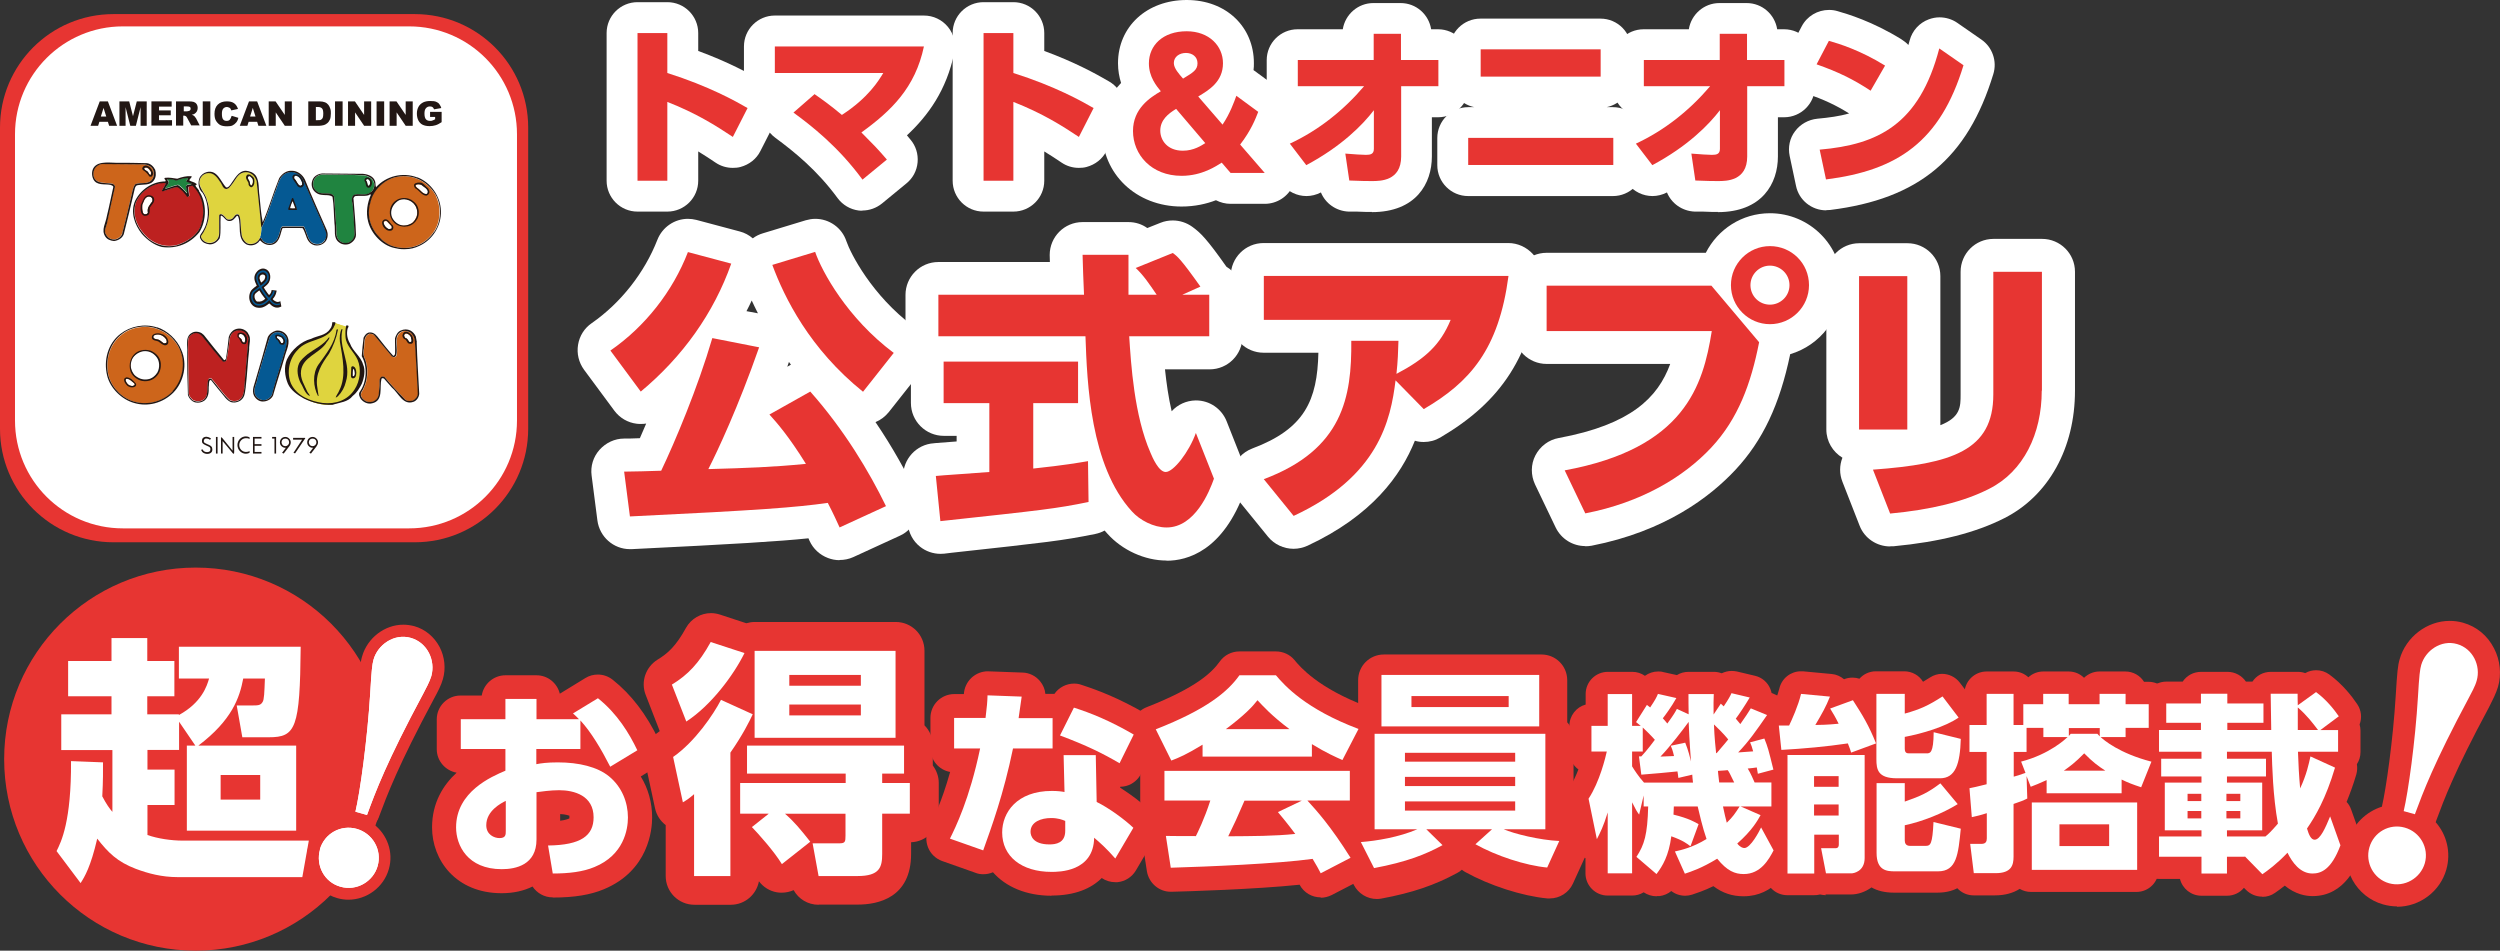 <?xml version="1.0" encoding="UTF-8"?><svg id="_レイヤー_2" xmlns="http://www.w3.org/2000/svg" viewBox="0 0 138.35 52.61"><rect x="0" y="0" width="138.35" height="52.61" fill="#333333" stroke="none"/><defs><style>.cls-1,.cls-2{fill:#fff;}.cls-3,.cls-4{fill:#e73532;}.cls-2,.cls-4{fill-rule:evenodd;}.cls-5{fill:#221714;}.cls-6{fill:#211613;}.cls-7{fill:#cd651b;}.cls-8{fill:#bd2120;}.cls-9{fill:#dfd43e;}.cls-10{fill:#055993;}.cls-11{fill:#208440;}</style></defs><g id="_レイヤー_2-2"><g><circle class="cls-3" cx="10.83" cy="42.01" r="10.6"/><path class="cls-1" d="m5.7,42.19c0,.46.01.96-.04,1.88.23.44.4.67.56.86v-3.42h-2.83v-1.98h2.78v-1h-2.4v-1.95h2.4v-1.27h1.98v1.27h1.5v1.95h-1.5v1h1.75v.04c1.26-.69,1.55-1.6,1.67-2.02h-1.67v-1.76h6.74c-.04,4.52-.27,5.01-1.76,5.01h-1.47l-.31-1.76h.83c.34,0,.49,0,.6-.19.09-.13.1-.52.13-1.3h-1.2c-.2,1.06-.62,2.3-2.48,3.71h5.41v4.71h-6.05v-4.71h.47l-.9-1.32v1.56h-1.75v1.09h1.5v1.96h-1.5v1.66c.57.2,1.32.31,1.95.31h6.98l-.36,2.02h-6.9c-.87,0-1.63-.2-2.32-.46-1.02-.39-1.52-.89-2.13-1.67-.36,1.56-.7,2.12-.92,2.46l-1.33-1.77c.26-.52.82-1.65.8-4.98l1.79.07Zm6.51.7v1.36h2.19v-1.36h-2.19Z"/><path class="cls-3" d="m19.29,49.79c-.21,0-.43-.03-.63-.09-1.23-.35-1.94-1.64-1.59-2.88.26-.92,1.06-1.58,1.99-1.67-.05-.12-.06-.25-.03-.39.23-1.01.64-3.82.8-6.47.08-1.27.11-1.64.21-1.97.29-1.01,1.24-1.75,2.28-1.75.2,0,.4.03.6.08.61.17,1.11.59,1.41,1.16.28.54.35,1.19.18,1.77-.09.33-.28.69-.42.95l-.07.13c-2,3.73-2.59,5.32-3.07,6.6-.05.14-.15.26-.27.35.74.56,1.11,1.54.84,2.48-.28,1-1.21,1.7-2.25,1.7Z"/><path class="cls-1" d="m17.7,47.01c.25-.88,1.16-1.39,2.04-1.14.88.25,1.41,1.16,1.16,2.05-.24.86-1.16,1.41-2.06,1.15-.9-.25-1.38-1.19-1.13-2.06Zm1.97-2.09c.26-1.1.66-3.99.82-6.58.07-1.25.11-1.57.18-1.83.23-.83,1.14-1.47,2.06-1.21s1.38,1.25,1.14,2.11c-.09.31-.31.71-.44.96-2.05,3.82-2.65,5.45-3.12,6.73l-.64-.18Z"/><path class="cls-3" d="m30.58,49.66c-.46,0-.87-.24-1.11-.6-.48.24-1.06.37-1.71.37-2.53,0-3.85-1.83-3.85-3.64,0-1.37.62-2.35,1.36-3.03-.62-.11-1.1-.65-1.1-1.3v-1.65c0-.73.59-1.32,1.32-1.32h1.17c.1-.63.65-1.12,1.31-1.12h1.72c.63,0,1.15.44,1.29,1.02.02-.01,1.42-.87,1.42-.87.21-.13.45-.19.69-.19.29,0,.58.1.82.29,1.02.81,1.86,1.9,2.55,3.34.29.61.08,1.35-.5,1.7l-.5.31c.41.66.63,1.45.63,2.27,0,.67-.19,2.94-2.67,3.97-.74.31-1.64.46-2.82.46Zm.42-4.24c.3-.04.45-.1.51-.13,0-.01,0-.03,0-.06,0-.06,0-.09,0-.09-.02,0-.2-.08-.51-.09v.37Z"/><path class="cls-3" d="m45.3,50.07c-.59,0-1.11-.32-1.38-.81-.2.09-.43.14-.65.14-.09,0-.19,0-.28-.02-.4-.07-.75-.29-.99-.61-.14.74-.78,1.3-1.56,1.3h-2.01c-.88,0-1.59-.71-1.59-1.59v-2.82c-.3-.23-.51-.55-.59-.93l-.54-2.51c-.14-.63.12-1.27.64-1.64.05-.04.11-.08.16-.12l-.78-2.01c-.28-.72,0-1.53.65-1.94.58-.35,1.03-.76,1.58-1.76.29-.52.83-.82,1.39-.82.16,0,.33.03.49.08l1.46.48c.15-.04.3-.07.46-.07h7.81c.88,0,1.59.71,1.59,1.59v4.13c.29.29.46.68.46,1.12v1.1c.2.27.33.6.33.96v1.7c0,.86-.68,1.56-1.53,1.59v.64c0,2.45-1.85,2.81-2.95,2.81h-2.16Z"/><path class="cls-3" d="m58.19,49.57c-1.39,0-2.53-.49-3.24-1.3-.16.07-.34.11-.53.11-.15,0-.3-.02-.44-.08l-1.84-.65c-.36-.13-.64-.4-.78-.75s-.13-.75.04-1.08c.22-.43.71-1.42,1.18-3.1-.62-.11-1.09-.65-1.09-1.3v-1.69c0-.73.59-1.32,1.32-1.32h.53c.02-.34.17-.66.42-.9.25-.23.57-.36.9-.36.02,0,1.93.07,1.93.07.37.01.72.18.96.47.17.2.28.45.3.71h.4s.07,0,.1,0c.25-.36.66-.57,1.09-.57.14,0,.28.02.41.07.92.3,2.06.73,3.56,1.6.6.35.83,1.1.52,1.73l-.78,1.58c-.16.33-.46.58-.81.68-.11.03-.23.05-.35.05v.05c.63.4,1.25.88,1.64,1.25.45.42.54,1.1.23,1.63l-1,1.7c-.22.37-.6.61-1.02.65-.04,0-.08,0-.12,0-.27,0-.53-.08-.75-.23-.58.58-1.48.97-2.78.97Z"/><path class="cls-3" d="m73.09,49.66c-.48,0-.93-.25-1.17-.7-2.49.26-6.28.37-7.09.39-.01,0-.03,0-.04,0-.65,0-1.21-.48-1.32-1.13l-.27-1.76c-.07-.42.07-.85.37-1.14-.29-.24-.47-.61-.47-1.01v-1.64c0-.25.07-.48.18-.67l-.52-1.04c-.17-.33-.19-.72-.05-1.07.13-.35.41-.63.76-.76,2.75-1.08,3.6-1.92,4.03-2.52.25-.35.65-.56,1.09-.56h2.02c.39,0,.77.17,1.02.47.32.39,1.31,1.56,4.02,2.58.36.13.64.41.77.77s.11.75-.06,1.09l-.53,1.03c.12.2.19.44.19.69v1.64c0,.6-.4,1.11-.95,1.28.24.35.5.74.78,1.19.2.32.25.7.16,1.06-.1.36-.34.66-.67.83l-1.64.85c-.2.1-.41.15-.61.15Z"/><path class="cls-3" d="m76.19,49.75c-.53,0-1.02-.3-1.27-.78l-.73-1.44c-.21-.42-.2-.92.03-1.33.14-.24.34-.44.58-.56v-4.73c0-.36.14-.7.36-.95v-2.32c0-.78.63-1.42,1.42-1.42h8.73c.78,0,1.42.63,1.42,1.42v2.33c.22.25.35.58.35.94v4.66c.23.12.43.3.56.52.25.4.28.9.08,1.33l-.67,1.47c-.23.51-.74.83-1.29.83-.04,0-.09,0-.13,0-1.39-.13-3.21-.72-4.54-1.46-.07-.04-.13-.08-.19-.13-.08.07-.16.13-.26.18-1.23.67-2.48,1.1-4.21,1.42-.09.02-.18.02-.26.02Z"/><path class="cls-3" d="m91.67,49.6c-.25,0-.5-.08-.71-.22-.19.12-.41.18-.64.18h-1.35c-.68,0-1.23-.55-1.23-1.23v-.84c-.29-.17-.5-.46-.57-.81l-.46-2.24c-.07-.32,0-.65.18-.92.18-.27.33-.61.46-.94-.31-.22-.5-.58-.5-.99v-1.42c0-.56.38-1.04.9-1.18v-.58c0-.68.55-1.23,1.23-1.23h1.35c.26,0,.5.08.7.22.21-.15.46-.24.73-.24.09,0,.18,0,.27.03l.77.17c.19-.12.41-.18.65-.18h1.4c.15,0,.29.03.43.08.17-.08.35-.13.55-.13.09,0,.19.01.29.03l1.01.24c.38.09.69.36.84.72.03.07.05.15.07.23l.21.09c.34.14.61.43.71.78.11.36.05.74-.16,1.05-.02.03-.04.06-.06.08.01.02.02.05.03.07.23.58.27.73.55,1.87.07.29.03.59-.09.84,0,.06.01.12.01.18v1.33c0,.4-.19.76-.49.98l.47.86c.2.36.2.79.01,1.15-.25.49-1.02,1.97-2.74,1.97-.63,0-1.17-.18-1.67-.56-.53.26-.92.38-1.18.47-.13.04-.26.06-.38.06-.28,0-.55-.09-.77-.26-.18.15-.41.25-.65.28-.05,0-.09,0-.14,0Z"/><path class="cls-3" d="m101.05,49.54c-.11,0-.22-.02-.33-.04-.11.03-.22.04-.33.04h-1.48c-.68,0-1.23-.55-1.23-1.23v-6c-.17-.19-.29-.43-.32-.71l-.14-1.35c-.03-.34.08-.69.31-.95.18-.2.41-.33.66-.38.16-.4.24-.66.28-.82.13-.56.63-.95,1.19-.95.04,0,.07,0,.11,0l1.6.15c.25.02.49.13.68.29l.05-.02c.14-.05.28-.07.42-.07.13,0,.26.02.38.06.22-.25.55-.41.91-.41h1.57c.44,0,.83.23,1.04.58.12-.07.25-.15.39-.24.2-.13.43-.2.66-.2.37,0,.74.17.98.48l.89,1.17c.2.27.29.6.23.93-.02.1-.04.2-.08.29.14.21.22.46.21.73-.03,1.13-.26,1.98-.67,2.54l.21.25c.23.27.33.63.27.98-.02.13-.06.25-.12.36.21.25.33.58.3.92-.13,1.4-.33,3.46-2.48,3.46h-2.39c-.53,0-.94-.11-1.25-.29-.36.26-.77.39-1.13.39h-1.43Z"/><path class="cls-3" d="m109.22,49.55c-.62,0-1.14-.46-1.22-1.08l-.2-1.62c-.04-.35.06-.69.29-.95-.12-.17-.19-.37-.2-.59l-.13-1.6c-.04-.44.17-.86.52-1.1-.32-.22-.52-.59-.52-1.01v-1.49c0-.58.41-1.07.95-1.2v-.52c0-.68.55-1.23,1.23-1.23h1.49c.32,0,.6.12.82.32.22-.2.51-.32.82-.32h1.41c.33,0,.63.13.85.35.22-.21.52-.35.85-.35h1.44c.43,0,.82.23,1.03.57h.24c.68,0,1.23.55,1.23,1.23v1.31c0,.34-.14.65-.37.88.16.11.29.27.38.44.16.31.18.68.05,1.01l-.57,1.42c-.04.1-.09.19-.15.27,0,.04,0,.08,0,.11v3.73c0,.68-.55,1.23-1.23,1.23h-5.83c-.23,0-.44-.06-.63-.17-.36.23-.82.36-1.37.36h-1.21Z"/><path class="cls-3" d="m125.18,49.62c-.32,0-.64-.13-.88-.37l-.12-.12c-.22.27-.56.44-.94.44h-1.41c-.58,0-1.06-.4-1.19-.93h-1.15c-.68,0-1.23-.55-1.23-1.23v-1.12c0-.32.12-.6.31-.82v-1.82c-.13-.19-.2-.42-.2-.67v-.85c-.07-.16-.12-.33-.12-.52v-1.2c0-.36.16-.69.41-.91v-.55c0-.68.55-1.23,1.23-1.23h.9c.22-.33.59-.54,1.02-.54h1.46c.43,0,.8.22,1.02.54h.36c.22-.33.59-.54,1.02-.54h1.49c.14,0,.28.02.41.07.19-.11.4-.16.61-.16.26,0,.51.08.73.24.72.53,1.24,1.19,1.54,1.64.23.34.27.76.13,1.12.03.11.05.22.05.33v1.2c0,.25-.07.47-.2.67.03.18.02.38-.03.56-.17.58-.36,1.09-.54,1.53.11.11.19.25.25.41l.57,1.6c.1.27.09.57,0,.84-.22.58-.88,2.36-2.7,2.36-.38,0-.96-.1-1.54-.58-.2.16-.38.29-.54.4-.21.15-.45.22-.7.22Z"/><path class="cls-3" d="m132.65,50.16c-.26,0-.52-.04-.77-.11-1.49-.42-2.36-1.99-1.94-3.49.26-.93.99-1.64,1.88-1.92,0-.01,0-.02,0-.03.22-.93.61-3.64.76-6.12.08-1.29.11-1.65.22-2.02.35-1.22,1.51-2.11,2.76-2.11.25,0,.5.03.74.1.75.21,1.36.71,1.72,1.42.34.65.42,1.43.22,2.13-.11.37-.31.75-.45,1.03l-.06.12c-1.92,3.57-2.47,5.07-2.92,6.28,0,.02-.01.04-.02.06.61.69.86,1.67.59,2.62-.34,1.21-1.47,2.06-2.73,2.06Z"/><path class="cls-3" d="m131.12,46.9c.24-.85,1.11-1.34,1.96-1.1.85.24,1.35,1.12,1.11,1.97-.24.83-1.12,1.35-1.98,1.11-.86-.24-1.33-1.15-1.09-1.98Zm1.9-2.01c.25-1.06.64-3.84.79-6.33.07-1.2.11-1.51.18-1.76.23-.8,1.1-1.41,1.98-1.16s1.33,1.2,1.09,2.03c-.08.3-.3.69-.42.92-1.97,3.68-2.54,5.24-3,6.47l-.61-.17Z"/><path class="cls-4" d="m6.28.78h16.67c3.47,0,6.28,2.81,6.28,6.28v16.67c0,3.47-2.81,6.28-6.28,6.28H6.28c-3.47,0-6.28-2.81-6.28-6.28V7.06C0,3.59,2.81.78,6.28.78Z"/><path class="cls-2" d="m6.8,1.46h15.84c3.3,0,5.97,2.67,5.97,5.97v15.84c0,3.3-2.67,5.97-5.97,5.97H6.8c-3.3,0-5.97-2.67-5.97-5.97V7.43C.83,4.13,3.51,1.46,6.8,1.46Z"/><path class="cls-6" d="m15.52,16.66s-.11.09-.24.03c-.04-.02-.13-.05-.19-.14.2-.21.21-.43.22-.47l-.28-.03c-.01.07-.02.18-.14.28-.08-.09-.11-.15-.17-.23-.05-.07-.09-.13-.12-.19.12-.09.23-.19.28-.28.08-.15.1-.33.05-.48-.04-.13-.13-.23-.26-.27-.14-.05-.31,0-.43.13-.12.12-.18.28-.16.43.01.1.06.23.13.37-.1.07-.19.14-.26.21-.13.13-.19.37-.14.58.05.22.21.38.4.42.27.05.43-.04.57-.14.03-.02.09-.07.12-.09.09.09.19.17.27.2.21.09.38-.02.4-.03l-.06-.31Zm-1.1-1.42c.05-.05.12-.06.17-.04.04.01.07.04.08.07.02.05,0,.13-.03.19-.03.05-.1.12-.19.18-.05-.1-.08-.19-.09-.25,0-.04.02-.12.06-.16m-.16,1.47c-.1-.02-.15-.15-.17-.23,0-.03-.03-.14.04-.22.05-.05.13-.11.22-.18.04.07.09.14.14.22.03.04.1.14.19.25,0,0-.01,0-.02.01-.11.1-.24.17-.41.13"/><path class="cls-10" d="m15.48,16.79h-.02c-.1.03-.25.07-.44-.16-.02-.02-.04-.05-.06-.07.03-.04.05-.07.08-.11l.06-.08c.05-.07.09-.16.1-.26h-.09s-.02.13-.08.2l-.06.08s-.05.06-.08.09c-.06-.06-.12-.13-.18-.22-.09-.13-.18-.26-.24-.37.18-.13.34-.27.38-.42.04-.13.03-.25-.03-.35-.05-.08-.13-.14-.22-.15-.11-.02-.24.04-.33.14-.09.11-.12.26-.07.42.02.09.08.2.15.33-.04.03-.08.05-.11.08-.11.08-.2.14-.24.18-.12.14-.14.38-.04.56.08.17.23.25.41.23.24-.02.4-.15.53-.3.02.02.04.05.05.06.22.28.42.22.53.19h.02s-.02-.09-.02-.09Zm-1.2-1.28c-.05-.16,0-.27.05-.33.07-.08.17-.12.25-.11.06.01.12.05.16.11.05.07.05.17.02.27-.03.12-.18.25-.34.36-.07-.12-.11-.23-.14-.31m.07,1.32c-.19.02-.28-.11-.32-.18-.08-.15-.06-.35.03-.46.03-.04.12-.1.22-.17.03-.03.07-.05.11-.07.07.12.15.25.24.38.07.09.13.17.2.24-.12.14-.27.25-.48.27"/><path class="cls-6" d="m11.74,24.79c-.02-.11-.15-.16-.27-.21-.09-.04-.18-.08-.19-.13-.01-.06,0-.1.03-.14.03-.03.07-.05.12-.04.11,0,.19.07.19.07l.06-.07s-.11-.09-.25-.1c-.08,0-.15.02-.2.07-.05.05-.06.13-.05.22.02.1.14.15.25.2.1.04.2.08.21.15.01.07,0,.12-.02.15-.03.04-.09.06-.17.06-.2-.01-.23-.14-.23-.15l-.09.02s.04.21.32.23c.1,0,.19-.02.25-.09.04-.04.07-.12.04-.24"/><rect class="cls-6" x="11.95" y="24.18" width=".09" height=".92"/><path class="cls-6" d="m12.87,24.18v.76l-.56-.69s-.04-.05-.07-.05c-.02,0-.01.06-.01.08v.82h.09v-.69l.52.62s.05.08.09.08c.03,0,.03-.04.03-.11v-.82h-.09Z"/><polygon class="cls-6" points="14.47 24.27 14.47 24.18 14 24.18 14 25.1 14.47 25.1 14.47 25.01 14.09 25.01 14.09 24.67 14.47 24.67 14.47 24.58 14.09 24.58 14.09 24.27 14.47 24.27"/><path class="cls-6" d="m13.81,24.96c-.06.04-.13.05-.2.05-.1,0-.19-.04-.26-.11-.07-.07-.11-.17-.11-.27s.04-.2.11-.27c.07-.07.16-.11.26-.11.07,0,.14,0,.2.05v-.1c-.06-.03-.13-.05-.2-.05-.26,0-.47.21-.47.48,0,.13.05.25.14.34.09.09.2.14.33.14.07,0,.14-.02.2-.05v-.1Z"/><polygon class="cls-6" points="15.06 24.18 15.06 24.27 15.19 24.27 15.19 25.1 15.28 25.1 15.28 24.18 15.06 24.18"/><polygon class="cls-6" points="16.88 24.23 16.22 24.23 16.22 24.33 16.72 24.33 16.24 25.06 16.33 25.09 16.89 24.26 16.89 24.24 16.88 24.23"/><path class="cls-6" d="m16.09,24.48c0-.08-.03-.15-.09-.21-.06-.06-.13-.09-.21-.09-.17,0-.3.13-.3.3,0,.08.03.16.09.21.06.06.13.09.21.09,0,0,.02,0,.03,0l-.21.28.09.04s.3-.39.3-.39c.06-.07.09-.15.09-.23m-.45.15s-.06-.09-.06-.15.02-.11.06-.15c.04-.04.09-.06.15-.06s.11.02.15.06c.04.04.06.09.06.15,0,.11-.09.21-.21.21-.06,0-.11-.02-.15-.06"/><path class="cls-6" d="m17.6,24.48c0-.08-.03-.15-.09-.21-.06-.06-.13-.09-.21-.09-.17,0-.3.13-.3.3,0,.08.03.16.09.21.06.06.13.09.21.09,0,0,.02,0,.03,0l-.21.28.09.04s.3-.39.3-.39c.05-.07.09-.15.09-.23m-.45.15s-.06-.09-.06-.15.02-.11.06-.15c.04-.04.09-.06.15-.06s.11.02.15.06c.04.04.06.09.06.15,0,.11-.09.21-.21.21-.05,0-.11-.02-.15-.06"/><path class="cls-10" d="m18.01,12.76c-.1-.32-.25-.61-.39-.92-.26-.6-.52-1.19-.78-1.77-.05-.1-.06-.16-.11-.23-.14-.22-.45-.38-.75-.31-.56.14-.58.74-.78,1.16-.23.63-.42,1.27-.69,1.85-.04,0-.05.01-.05-.02,0,0,0-.01,0-.02.02.3-.02.5-.09.68,0-.01.02-.02.03-.03.07.01.08.1.12.14.1.13.25.18.4.19.18,0,.34-.11.43-.27,0,0,.06-.13.1-.25.04-.12.06-.22.08-.28,0-.04.04-.17.16-.16h1.11s.04.05.04.05c.18.33.18.93.72.93.18.01.34-.09.43-.24.1-.13.11-.36.02-.5m-2.03-1.19l.22-.53.21.54h-.42Z"/><path class="cls-7" d="m7.94,9.1c.21,0,.45.09.54.31.05.16.05.35-.04.49-.21.34-.63.17-.95.29-.16.21-.17.48-.24.73-.15.67-.32,1.35-.49,2.01-.07.16-.22.28-.38.31-.2.03-.41-.06-.51-.25-.14-.2,0-.43.04-.63.14-.67.29-1.34.44-2.01.02-.08-.05-.15-.11-.18-.38-.1-.94.06-1.07-.44-.03-.18.01-.36.13-.49.09-.09.2-.15.32-.17l2.31.02Z"/><path class="cls-1" d="m8.35,9.51c0,.06.01.12-.02.17-.08,0-.1-.1-.14-.15-.06-.1-.24-.11-.21-.23.05-.04.11-.03.16-.01.11.05.15.14.21.23"/><path class="cls-11" d="m20.17,9.71c.23.05.49.19.53.44.03.19-.03.37-.18.49-.26.25-.64.03-.94.16-.2.19-.03.49-.04.73.03.49.07.96.09,1.46-.02.17-.11.32-.26.41-.16.08-.39.08-.53-.04-.22-.15-.24-.4-.22-.65l-.13-1.83c-.16-.28-.57-.1-.83-.21-.15-.05-.29-.21-.32-.36-.03-.17,0-.36.13-.48.1-.11.21-.15.33-.17.78.02,1.62,0,2.37.05"/><path class="cls-7" d="m24.14,10.87c-.42-.81-1.29-1.26-2.2-1.08-.66.12-1.34.74-1.46,1.42-.22.73.03,1.45.56,1.98.12.11.23.2.35.28.18.12.4.18.6.22.8.14,1.55-.18,2.01-.86.38-.54.42-1.36.13-1.96m-1.78,1.62c-.41,0-.74-.33-.74-.74s.33-.74.74-.74.74.33.74.74-.33.74-.74.74"/><path class="cls-11" d="m10.42,9.85c-.01.07-.14.1-.09.18.09.06.2.06.29.13-.1.07-.36,0-.31.2.03.1.06.21.05.31h-.02c-.14-.17-.3-.34-.48-.45-.24.04-.47.15-.7.21,0-.16.32-.31.11-.48v-.04c.18-.03.35.01.5.07.2-.09.41-.14.64-.15v.02Z"/><path class="cls-1" d="m20.48,10.05c.01.08,0,.2-.08.24-.11-.07-.04-.21-.14-.28,0-.04,0-.07.03-.09.1-.04.17.06.19.13"/><path class="cls-8" d="m9.19,10.13c-.05.14-.14.26-.21.38,0,.02.02.06.05.06.26-.08.51-.19.79-.24.23.11.42.35.56.55.04,0,.08-.02.1-.06,0-.17-.05-.32-.05-.49.07-.05.16-.05.24-.07.54.51.72,1.3.51,2.02-.11.64-.79,1.1-1.37,1.27-.57.15-1.15,0-1.6-.37-.57-.51-.94-1.23-.68-2,.28-.63.94-1.08,1.63-1.07l.02.02Z"/><path class="cls-1" d="m23.69,10.58c0,.06-.01.11-.05.15-.22.05-.35-.21-.53-.32-.05-.04-.11-.09-.09-.16.08-.08.22-.05.32-.02.13.12.31.18.36.36"/><path class="cls-1" d="m8.39,10.94c.06.04.06.13.05.2-.14.2-.31.35-.25.63-.01.04-.06.08-.1.08-.07.03-.14,0-.17-.07-.05-.13-.05-.3-.04-.45.08-.16.11-.39.32-.45.07-.01.14,0,.19.05"/><path class="cls-1" d="m21.67,12.53s.02.1,0,.13c-.04.05-.12.05-.17.03-.13-.07-.24-.18-.27-.34,0-.04.02-.08.05-.1.04-.03.08,0,.13,0l.26.28Z"/><path class="cls-9" d="m14.46,12.5s0,0,0,0c-.07-.83-.17-1.66-.25-2.49-.05-.14-.11-.31-.29-.4-.13-.1-.3-.11-.45-.07-.32.08-.44.44-.64.67-.01.02-.05.08-.09.11-.04.06-.12.11-.19.13-.22,0-.24-.28-.37-.41-.14-.22-.34-.49-.64-.47-.17.01-.32.1-.42.25-.27.49.27.81.34,1.25.25.68.08,1.45-.34,1.99.02.18.21.33.37.37.22.04.44-.06.56-.24.07-.11.07-.26.07-.41v-.86s.06-.06.09-.08c.16.01.24.18.35.28.09.04.2.03.28-.02.13-.08.16-.29.35-.24.09.07.08.19.11.3.02.33.05.84.11.97.07.16.2.33.37.36.23.04.44-.05.56-.25,0-.02.01-.04.03-.06.07-.18.1-.38.09-.68"/><path class="cls-1" d="m16.63,9.92c.05.1.11.18.09.31-.04.04-.09.08-.14.05-.14-.09-.16-.25-.31-.41,0-.05,0-.12.06-.14.13-.01.23.08.29.18"/><path class="cls-1" d="m13.97,9.9c.04.13.02.24-.05.35-.1,0-.08-.13-.1-.19-.02-.1-.19-.22-.05-.32.1-.01.16.1.21.16"/><path class="cls-6" d="m16.87,9.93c-.13-.27-.41-.48-.71-.48-.3-.02-.55.16-.71.41-.33.81-.56,1.64-.91,2.44-.1-.47-.13-.98-.18-1.47-.06-.36,0-.78-.19-1.09-.14-.2-.35-.27-.56-.29-.43,0-.63.47-.86.77l-.04.05c-.06.06-.1.12-.2.1-.3-.32-.48-.99-1.06-.85-.17.04-.33.16-.41.33-.1.27-.06.62.17.82.36.56.4,1.45.06,2.04-.07.17-.31.34-.16.53.1.19.29.26.48.28.24.02.45-.14.57-.34.08-.38.02-.8.05-1.21l.03-.04c.17.06.25.32.46.3.19.01.3-.17.41-.29.04,0,.07.03.08.07.17.49-.09,1.19.44,1.51.2.1.46.07.63-.08.07-.03.08-.14.15-.13.17.2.44.3.69.22.42-.15.42-.69.54-.91.37-.01.74,0,1.1,0,.1.12.13.28.19.41.1.32.24.47.47.54.24.05.48-.03.63-.23.12-.17.13-.4.06-.59-.41-.93-.83-1.86-1.21-2.8m1.11,3.33c-.09.15-.25.25-.43.24-.53,0-.54-.59-.72-.93l-.04-.05h-1.11c-.11-.02-.15.11-.16.15-.02.06-.04.16-.08.28-.04.12-.1.25-.1.25-.1.16-.25.27-.43.27-.15-.01-.3-.06-.4-.19-.04-.04-.05-.13-.12-.14-.01,0-.03.02-.03.03,0,.02-.02.04-.03.06-.13.2-.34.28-.56.25-.17-.03-.3-.2-.37-.36-.06-.13-.09-.64-.11-.97-.02-.11-.02-.23-.11-.3-.19-.05-.22.16-.35.24-.08.05-.18.06-.28.02-.11-.1-.2-.27-.35-.28-.03.01-.08.03-.08.08v.86c0,.14,0,.29-.08.41-.12.19-.33.28-.56.24-.16-.04-.35-.18-.37-.37.41-.54.59-1.31.33-1.99-.07-.44-.61-.76-.34-1.25.1-.16.25-.24.42-.25.3-.02.5.25.64.47.13.14.15.41.37.41.07-.02.15-.06.19-.13.03-.03.08-.08.09-.11.2-.23.32-.59.64-.67.15-.04.32-.03.45.07.17.09.24.26.29.4.08.83.18,1.65.25,2.49h0s0,0,0,0c0,0,0,.01,0,.02,0,.03.02.02.05.02.27-.58.46-1.22.69-1.85.2-.42.22-1.02.78-1.16.3-.07.61.09.75.31.04.07.06.13.11.23.26.58.52,1.17.78,1.77.14.31.29.6.39.92.08.14.07.37-.02.5"/><path class="cls-6" d="m7.56,10.26c.33-.08.76.04.97-.3.11-.16.11-.38.06-.56-.08-.17-.26-.36-.47-.37,0,0-1.16-.03-1.49-.02-.46.02-1.16-.14-1.44.26-.13.19-.12.46-.02.66.19.35.6.24.94.3.05.03.16.04.16.12-.12.53-.22,1.06-.35,1.58-.07.44-.33.78-.1,1.15.11.18.3.24.49.26.23-.03.45-.15.54-.38.2-.8.4-1.6.58-2.4.03-.11.03-.22.13-.29m-.79,2.67c-.07.16-.22.28-.38.31-.2.03-.41-.06-.51-.25-.14-.2-.02-.4.04-.63.14-.67.29-1.34.44-2.01.02-.08-.05-.15-.11-.18-.38-.1-.94.06-1.07-.44-.03-.18.01-.36.13-.49.09-.09.2-.15.32-.17l2.31.02c.21,0,.45.09.54.31.05.16.05.35-.04.49-.21.34-.63.17-.95.29-.16.21-.17.48-.24.73-.15.67-.32,1.35-.49,2.01"/><path class="cls-6" d="m8.25,9.76s.11.04.16,0c.04-.06.08-.12.06-.21-.05-.17-.2-.37-.4-.39-.07.01-.15.03-.18.11-.04.04-.01.11.02.14.13.08.26.2.35.35m-.27-.47s.11-.03.16-.01c.11.05.15.14.21.23,0,.06.01.12-.02.17-.08,0-.1-.1-.14-.15-.06-.1-.24-.11-.21-.23"/><path class="cls-6" d="m23.09,9.82c-.8-.31-1.72-.08-2.28.54-.04-.11-.02-.2-.05-.32-.09-.29-.39-.39-.66-.42l-2.28-.02c-.17.02-.32.08-.44.21-.12.16-.17.38-.1.58.07.21.29.37.5.39.2.04.45-.02.62.11.08.47.07,1,.11,1.48.06.36-.08.8.25,1.04.15.13.4.16.59.08.19-.1.35-.28.35-.5-.02-.69-.09-1.34-.14-2.02.02-.05.06-.11.11-.12.23-.03.48.02.71-.04.05-.03.09-.06.15-.04-.2.44-.29.99-.16,1.48.16.66.76,1.32,1.44,1.47.19.04.31.08.61.07.31,0,.54-.07.78-.18.75-.34,1.23-1.12,1.2-1.94-.02-.8-.56-1.58-1.31-1.86m-2.58.82c-.26.25-.64.03-.94.16-.2.19-.03.49-.04.73.03.49.07.96.09,1.46-.02.17-.11.32-.26.41-.16.08-.39.08-.53-.04-.21-.15-.24-.4-.21-.65l-.13-1.83c-.16-.28-.57-.1-.83-.21-.15-.05-.29-.21-.32-.36-.03-.17,0-.36.13-.48.1-.11.21-.15.34-.17.78.02,1.62,0,2.37.05.23.05.49.19.53.44.03.19-.03.37-.18.49m3.49,2.2c-.45.68-1.21,1-2.01.86-.21-.04-.42-.1-.6-.22-.13-.08-.24-.16-.35-.28-.54-.52-.79-1.24-.56-1.98.13-.68.8-1.3,1.46-1.42.91-.19,1.77.27,2.2,1.08.29.6.25,1.42-.13,1.96"/><path class="cls-6" d="m11.02,10.56c-.05-.11-.17-.19-.21-.3.03-.02.09-.03.07-.08-.11-.1-.27-.12-.4-.19,0-.08.11-.14.13-.21l-.02-.03c-.27-.02-.54.05-.78.14-.22-.03-.44-.08-.68-.05-.11.07.1.11.02.2-.7,0-1.36.44-1.67,1.07-.28.63-.03,1.33.37,1.83.31.35.69.63,1.12.73.81.11,1.55-.19,2.06-.82.41-.64.42-1.65-.02-2.28m-1.75-.64c.18-.03.35.01.5.07.2-.09.41-.14.64-.15v.02c0,.07-.12.1-.08.18.09.06.2.06.29.13-.1.07-.36,0-.31.2.03.1.06.21.05.31h-.02c-.14-.17-.31-.34-.48-.45-.24.04-.47.15-.7.21,0-.16.32-.31.11-.48v-.04Zm.54,3.64c-.57.15-1.15,0-1.6-.37-.57-.51-.94-1.23-.68-2,.28-.63.94-1.08,1.63-1.07l.02.02c-.05.14-.14.26-.21.38,0,.02.02.06.05.06.26-.08.51-.19.79-.24.23.11.42.35.56.55.04,0,.08-.02.1-.06,0-.17-.05-.32-.05-.49.07-.05.16-.05.24-.07.54.51.72,1.3.51,2.02-.11.64-.79,1.1-1.37,1.27"/><path class="cls-6" d="m20.56,10c-.04-.05-.06-.13-.13-.16-.07-.02-.15-.04-.21.02-.04.05-.07.1-.04.17.09.09.03.24.14.33.05.04.11.04.16,0,.1-.09.13-.23.08-.36m-.16.29c-.11-.07-.04-.21-.14-.28,0-.04,0-.07.03-.09.1-.04.17.06.19.13.01.08,0,.2-.08.24"/><path class="cls-6" d="m23.32,10.11c-.13-.01-.29-.02-.39.08-.05.08,0,.16.05.23.22.11.35.39.61.41.06-.02.12-.06.15-.12.06-.09,0-.2-.05-.29-.13-.09-.23-.26-.38-.31m.31.62c-.21.05-.35-.21-.53-.32-.05-.04-.11-.09-.1-.16.08-.08.22-.05.32-.02.13.12.31.18.36.36,0,.06-.01.11-.05.15"/><path class="cls-6" d="m8.21,10.8c-.27.05-.31.34-.42.54-.02.22-.03.5.18.6.09.01.19,0,.26-.07.08-.1.04-.25.06-.38.1-.17.3-.3.23-.52-.05-.13-.19-.17-.32-.17m.23.34c-.14.2-.31.35-.25.63-.01.04-.06.08-.1.08-.07.03-.14,0-.17-.07-.05-.13-.05-.3-.04-.45.08-.16.11-.39.32-.45.07-.01.14,0,.19.05.06.04.06.13.05.2"/><path class="cls-6" d="m22.74,11.05c-.23-.13-.57-.12-.79.02-.3.18-.43.53-.36.87.08.28.3.55.65.59.21.04.45-.01.62-.14.09-.07.15-.14.19-.21.16-.21.16-.56.04-.79-.07-.15-.21-.25-.34-.34m.3.97c-.05.1-.1.19-.19.28-.02.03-.05.05-.12.08-.16.08-.35.13-.54.08-.23-.05-.47-.28-.53-.51-.08-.31.06-.61.31-.8.3-.24.78-.1.98.2.13.18.17.45.09.67"/><path class="cls-6" d="m21.28,12.15c-.06.01-.1.07-.13.12-.02.1.02.2.07.29.09.12.21.22.37.21.07,0,.13-.03.16-.1.03-.07.02-.14-.02-.2-.16-.11-.22-.37-.45-.33m.39.5s-.12.05-.17.03c-.13-.07-.24-.18-.27-.34,0-.04.02-.08.05-.1.04-.03.08,0,.13,0l.26.28s.02.1,0,.13"/><path class="cls-6" d="m16.16,10.97l-.18.5s-.07.12,0,.15h.42s.04-.01.04-.01c-.04-.2-.13-.39-.19-.58,0-.04-.05-.1-.1-.06m-.1.56c.03-.14.08-.26.13-.38h.02c.05.12.1.25.14.37-.09.02-.18.01-.28,0"/><path class="cls-6" d="m16.61,9.75c-.07-.08-.2-.12-.34-.09-.05.04-.1.09-.09.16.04.18.21.31.28.47.06.06.12.1.21.08.06,0,.08-.05.13-.1.04-.06,0-.16-.01-.23-.02-.09-.11-.22-.17-.3m.11.48s-.09.08-.14.05c-.14-.09-.16-.25-.31-.41,0-.05,0-.12.06-.14.13-.01.23.08.29.18.05.1.11.18.09.31"/><path class="cls-6" d="m13.86,9.67c-.07-.01-.16-.05-.21.04-.1.14.04.28.09.39.03.04,0,.13.04.17.04.04.08.11.15.09.16-.09.16-.28.14-.45-.03-.11-.12-.16-.21-.23m.06.58c-.1,0-.08-.13-.1-.19-.02-.1-.18-.22-.05-.32.1-.01.15.1.21.16.04.13.02.24-.05.35"/><path class="cls-7" d="m22.89,18.6c.11.19.09.43.11.66.06.85.09,1.69.14,2.53-.01.17-.13.31-.28.38-.14.04-.29.05-.41-.03-.39-.4-.79-.83-1.15-1.26-.05-.04-.12-.04-.18-.02-.17.11-.08.36-.11.55-.05.26.02.6-.25.76-.13.1-.33.11-.49.05-.13-.07-.28-.2-.29-.36-.02-.14.11-.25.15-.37.23-.45.26-1.07.1-1.56-.11-.22-.12-.33-.1-.53.08-.31-.06-.75.31-.92.09,0,.2,0,.28.07l.99,1.19s.11.05.16.02c.09-.05.08-.14.1-.21.05-.42-.19-.99.29-1.2.14-.07.31-.01.44.04.08.05.14.13.19.21"/><path class="cls-6" d="m23.07,18.94l-.06-.32c-.06-.14-.17-.26-.3-.33-.16-.08-.36-.08-.53,0-.18.07-.27.27-.32.43-.01.29.02.6,0,.87-.02.03-.03.11-.1.1-.32-.35-.59-.7-.88-1.07-.13-.16-.29-.26-.5-.21-.13.05-.2.16-.26.28-.04.34-.08.67-.1,1.02.33.59.28,1.44-.12,1.99-.07.12,0,.27.07.38.14.18.38.3.62.24.65-.14.4-.88.52-1.35l.03-.04s.08,0,.11.02l.43.49c.38.31.62,1.02,1.22.79.17-.07.29-.26.3-.44-.05-.99-.11-1.87-.14-2.86m-.21,3.23c-.14.04-.29.05-.41-.03-.39-.4-.8-.83-1.15-1.26-.05-.04-.12-.04-.18-.02-.17.11-.08.36-.11.55-.05.26.02.6-.25.76-.13.1-.33.11-.49.05-.13-.07-.28-.2-.29-.36-.02-.14.11-.25.15-.37.23-.45.26-1.07.1-1.56-.11-.22-.12-.33-.1-.53.08-.31-.06-.75.31-.92.09,0,.2,0,.27.07l.99,1.19s.11.05.16.02c.09-.05.08-.14.1-.21.05-.42-.19-.99.29-1.2.14-.07.31-.01.44.04.08.05.14.13.19.21.11.19.09.43.11.66.06.85.09,1.69.14,2.54-.01.17-.13.3-.28.38"/><path class="cls-7" d="m9.95,19.34c-.2-.44-.62-.87-1.05-1.05-.65-.33-1.55-.24-2.12.2-.67.5-.93,1.31-.81,2.1.09.68.65,1.35,1.3,1.59.79.31,1.73.08,2.3-.52.56-.6.74-1.57.39-2.32m-1.92,1.7c-.45,0-.82-.37-.82-.82s.37-.82.82-.82.82.37.82.82-.37.82-.82.82"/><path class="cls-9" d="m18.47,17.86c.28.1.7.22.7.22,0,0-.06.52.08.84.14.32.58.8.68,1.18.1.38.16,1.35-.44,1.75-.6.4-1.14.74-2.11.42-.98-.32-1.51-1-1.49-1.85.02-.86.64-1.29,1.02-1.47.38-.18.76-.26.98-.36.22-.1.48-.2.6-.72"/><path class="cls-8" d="m13.54,21.39h0c-.04.29-.05.63-.37.77-.15.05-.33.05-.47-.04-.38-.36-.66-.8-1-1.18-.05-.01-.13-.02-.16.04-.14.41.12,1.06-.45,1.21-.14.04-.29,0-.41-.06-.11-.09-.21-.21-.23-.35-.01-.98-.05-1.93-.04-2.91.02-.07.02-.15.05-.22.09-.14.23-.23.4-.24.14,0,.26.09.35.19.37.47.75.94,1.14,1.39.06.02.13.01.17-.04.08-.29.11-.61.16-.92.02-.22.03-.45.19-.62.14-.14.34-.18.53-.12.19.04.32.24.35.42-.06.88-.15,1.75-.22,2.68"/><path class="cls-10" d="m15.8,18.61c.16.17.05.41.03.6-.24.87-.53,1.71-.76,2.57-.04.17-.23.34-.41.36-.2.02-.42-.07-.52-.26-.18-.34.08-.64.11-.96.22-.74.43-1.49.66-2.22.08-.18.25-.32.45-.32.17,0,.34.08.43.23"/><path class="cls-1" d="m22.76,18.68c0,.08.05.15.02.23-.02.04-.08.05-.12.02-.07-.07-.09-.2-.21-.21-.05-.04-.07-.1-.08-.14,0-.06.05-.11.11-.12.11.01.23.1.27.21"/><path class="cls-1" d="m13.5,18.56c.09.09.13.24.07.37-.02.03-.06.05-.1.02-.07-.04-.08-.11-.1-.17-.05-.08-.18-.1-.15-.22,0-.04.04-.06.07-.08.07,0,.15.01.2.07"/><path class="cls-1" d="m9.2,18.8c.02.05.04.12.01.17-.05.03-.11.05-.16.02-.13-.08-.21-.2-.36-.21-.07-.02-.16-.02-.2-.1-.02-.05.02-.12.08-.14.24-.09.5.04.63.25"/><path class="cls-1" d="m15.68,18.82c.01.05.03.11-.02.16-.02.02-.08.04-.1.01-.06-.1-.1-.19-.21-.26-.03-.03-.04-.08-.02-.12.1-.02.19.04.27.08l.08.13Z"/><path class="cls-1" d="m19.6,20.49c.03.11.07.27-.03.35,0,0-.02,0-.02,0l-.03-.02c0-.13,0-.27.03-.41.04,0,.05.04.06.07"/><path class="cls-1" d="m7.42,21.21s.04.07.02.1c-.05.04-.12.07-.19.04-.15-.02-.27-.17-.3-.31.01-.02.01-.07.05-.08.18,0,.29.15.42.25"/><path class="cls-9" d="m18.47,17.86c.28.1.7.22.7.22,0,0-.06.52.08.84.14.32.58.8.68,1.18.1.38.16,1.35-.44,1.75-.6.4-1.14.74-2.11.42-.98-.32-1.51-1-1.49-1.85.02-.86.64-1.29,1.02-1.47.38-.18.76-.26.98-.36.22-.1.48-.2.6-.72"/><path class="cls-6" d="m13.73,18.44c-.16-.23-.46-.32-.72-.21-.17.07-.3.24-.35.42-.04.4-.09.79-.15,1.18-.02.04-.04.11-.11.1-.38-.45-.75-.93-1.12-1.39l-.12-.1c-.14-.09-.39-.12-.54-.02-.4.21-.23.75-.26,1.09,0,.79.01,1.57.04,2.34.05.19.23.38.41.42.17.04.36,0,.5-.1.23-.18.25-.46.24-.75.03-.13-.02-.29.08-.39.02.01.05,0,.07.03.23.29.45.57.69.85.1.14.22.26.36.33.18.07.4.03.55-.07.24-.18.24-.34.3-.75,0,0,0-.03,0-.03.09-.74.11-1.39.19-2.05-.02-.29.14-.63-.06-.88m-.2,2.95h0c-.04.29-.05.63-.37.77-.15.05-.33.05-.47-.04-.38-.36-.66-.8-1-1.18-.05-.01-.13-.02-.16.04-.14.41.12,1.06-.45,1.21-.14.04-.29,0-.41-.06-.11-.09-.21-.21-.23-.35-.01-.98-.05-1.93-.04-2.91.02-.07.02-.15.05-.22.09-.14.23-.23.4-.24.14,0,.26.09.35.19.37.47.75.94,1.14,1.39.06.02.13.01.17-.04.08-.29.11-.61.16-.92.02-.22.03-.45.19-.62.14-.14.34-.18.53-.12.19.04.32.24.35.42-.06.88-.15,1.75-.22,2.68"/><path class="cls-6" d="m20.09,20.17c-.11-.44-.58-.74-.72-1.16-.14-.23-.2-.51-.14-.8.01-.07.09-.12.04-.19-.03,0-.08-.03-.11,0-.05.2-.05.4-.04.62.03.5.48.84.67,1.27.22.51.13,1.19-.16,1.63-.38.61-1.06.84-1.77.76-.69-.1-1.42-.38-1.75-1.06-.26-.6-.12-1.38.35-1.86.55-.66,1.52-.46,1.99-1.23.03-.1.12-.18.11-.3l-.02-.02s-.11,0-.15,0c-.01.13-.03.27-.12.37-.24.38-.7.37-1.05.55-.56.14-1.09.62-1.34,1.14-.18.42-.12.93.05,1.34.16.37.54.63.88.82.48.24,1.02.38,1.6.35.39-.13.84-.14,1.11-.49.24-.19.37-.42.5-.67.13-.32.22-.75.07-1.08"/><path class="cls-6" d="m8.69,18.12c-.69-.23-1.48-.07-2.03.36-.69.54-.94,1.45-.73,2.31.17.7.81,1.32,1.49,1.51.77.23,1.59,0,2.16-.56.6-.6.81-1.6.45-2.38-.22-.56-.78-1.08-1.34-1.25m.87,3.54c-.57.6-1.5.83-2.3.52-.65-.24-1.21-.91-1.3-1.59-.11-.8.14-1.61.81-2.11.57-.44,1.47-.53,2.12-.2.44.18.86.61,1.05,1.05.35.75.17,1.72-.39,2.32"/><path class="cls-6" d="m18.58,22.01l.12-.08c.23-.24.37-.5.44-.8.32-1.03-.43-1.86-.19-2.9,0-.02-.02-.03-.04-.02-.11.19-.12.47-.1.7.14.86.38,1.9-.04,2.71-.05.14-.18.27-.19.4"/><path class="cls-6" d="m17.61,21.91h.02l-.07-.47c-.13-.75.26-1.32.65-1.87.23-.41.4-.85.49-1.31.01-.05-.07-.05-.08,0-.09.75-.57,1.31-1,1.92-.34.5-.29,1.22-.02,1.74"/><path class="cls-6" d="m15.87,18.56c-.13-.19-.35-.3-.6-.26-.19.06-.36.17-.45.36-.21.76-.42,1.52-.65,2.28-.07.31-.27.64-.11.97.1.17.27.31.48.31.23,0,.46-.11.57-.33.2-.71.43-1.39.63-2.09.09-.4.38-.85.13-1.24m-.8,3.22c-.04.17-.23.34-.41.36-.2.02-.42-.07-.52-.26-.18-.34.08-.63.11-.96.22-.74.43-1.49.66-2.22.08-.18.25-.32.45-.32.17,0,.34.08.43.23.16.17.05.41.03.6-.24.87-.53,1.71-.76,2.57"/><path class="cls-6" d="m22.37,18.39c-.07.04-.08.11-.1.17,0,.08.04.16.1.2.16.04.13.22.27.26.07.01.14.02.19-.03.09-.13.02-.29-.02-.41-.12-.12-.27-.29-.45-.19m.41.51s-.08.05-.12.02c-.07-.07-.09-.2-.21-.21-.05-.04-.07-.1-.08-.14,0-.06.05-.11.11-.12.11.01.23.1.27.21,0,.08.05.15.02.23"/><path class="cls-6" d="m13.15,18.48s-.02.13,0,.18c.16.1.13.3.3.38.05,0,.12.02.16-.02.08-.12.09-.3.02-.44-.05-.09-.14-.15-.24-.17-.09-.02-.19,0-.25.07m.42.45s-.06.05-.1.02c-.07-.04-.08-.11-.1-.17-.05-.08-.18-.1-.16-.22,0-.04.04-.06.07-.08.07,0,.15.01.2.07.09.09.13.24.07.37"/><path class="cls-6" d="m9.01,18.51c-.16-.08-.4-.1-.55.02-.05.05-.07.12-.05.2.08.14.25.11.36.17.11.08.21.18.35.21.07,0,.14-.02.18-.1.04-.1,0-.19-.04-.28-.06-.1-.15-.17-.25-.23m.2.47s-.11.05-.16.02c-.12-.08-.21-.2-.36-.21-.07-.02-.16-.02-.2-.1-.02-.05.02-.12.08-.14.24-.09.5.04.63.25.02.05.04.12.01.17"/><path class="cls-6" d="m15.64,18.62c-.11-.07-.27-.15-.4-.07-.02.08,0,.17.05.23.16.06.12.24.26.29.05,0,.14.04.18-.03.05-.07.05-.13.04-.21-.02-.08-.07-.15-.13-.21m.02.35s-.08.04-.1.01c-.06-.1-.1-.19-.21-.26-.03-.03-.04-.08-.02-.12.1-.02.19.04.27.08l.08.13c.01.05.03.11-.02.16"/><path class="cls-6" d="m18.04,18.99c.08-.1.16-.19.2-.31h-.05c-.3.42-.77.62-1.16.91-.18.16-.37.3-.48.52-.16.35-.07.77.09,1.09.16.24.21.56.5.72,0-.1-.1-.16-.13-.24-.16-.37-.41-.72-.35-1.17.11-.76.98-.93,1.39-1.52"/><path class="cls-6" d="m8.42,19.44c-.28-.13-.68-.1-.92.1-.29.23-.38.62-.29.97.08.29.37.51.65.57.37.07.72-.08.92-.41.14-.23.17-.59.04-.84-.08-.17-.25-.31-.41-.39m.31,1.16c-.12.19-.31.36-.54.39-.28.05-.53-.05-.73-.23-.17-.2-.26-.46-.19-.72.05-.32.37-.55.66-.6.31-.04.57.09.75.33.17.22.18.59.04.84"/><path class="cls-6" d="m6.99,20.88c-.05.02-.1.05-.12.1-.02.15.08.26.18.37.11.08.26.12.39.06.07-.02.11-.09.09-.17-.14-.17-.32-.36-.54-.36m.45.43c-.05.04-.12.07-.19.04-.15-.02-.27-.17-.3-.31.01-.02.01-.07.05-.08.18,0,.29.15.43.25.02.03.04.07.02.1"/><path class="cls-1" d="m19.52,20.38s-.06.45-.02.48c.04.03.14.02.14-.09s.02-.35-.12-.39"/><path class="cls-6" d="m19.66,20.88c.08-.14.08-.36,0-.51-.03-.07-.16-.16-.22-.05l-.02.46c0,.06.01.12.07.15.07.02.13,0,.17-.06m-.12-.47s.05.04.06.07c.03.11.07.27-.03.35,0,0-.02,0-.02,0l-.03-.02c0-.13,0-.27.03-.41"/><path class="cls-5" d="m5.97,6.74h-.47l-.07.22h-.42l.51-1.35h.45l.51,1.35h-.44l-.07-.22Zm-.09-.29l-.15-.48-.15.48h.3Z"/><path class="cls-5" d="m6.6,5.61h.55l.21.82.21-.82h.55v1.35h-.34v-1.03l-.26,1.03h-.31l-.26-1.03v1.03h-.34v-1.35Z"/><path class="cls-5" d="m8.38,5.61h1.12v.29h-.7v.21h.65v.27h-.65v.27h.72v.3h-1.14v-1.35Z"/><path class="cls-5" d="m9.74,6.96v-1.35h.69c.13,0,.23.01.29.03s.12.06.16.12.06.13.06.22c0,.07-.02.14-.05.19s-.08.1-.13.13c-.04.02-.08.04-.15.05.05.02.09.03.11.05.02.01.04.03.07.07.03.04.05.06.06.08l.2.39h-.47l-.22-.41c-.03-.05-.05-.09-.08-.1-.03-.02-.06-.03-.1-.03h-.04v.55h-.42Zm.42-.8h.18s.06,0,.11-.02c.03,0,.05-.02.07-.04s.03-.05.03-.08c0-.04-.01-.08-.04-.1s-.08-.03-.16-.03h-.18v.27Z"/><path class="cls-5" d="m11.22,5.61h.42v1.35h-.42v-1.35Z"/><path class="cls-5" d="m12.83,6.41l.36.11c-.02.1-.06.19-.12.26s-.12.12-.2.16-.18.05-.3.05c-.15,0-.27-.02-.36-.06s-.17-.12-.24-.22-.1-.24-.1-.41c0-.22.06-.39.18-.51.12-.12.29-.18.5-.18.17,0,.3.03.4.1s.17.17.22.32l-.37.08s-.03-.07-.04-.09c-.02-.03-.05-.06-.09-.07s-.07-.03-.11-.03c-.09,0-.17.04-.22.11-.04.06-.06.14-.06.27,0,.15.02.25.07.31.05.06.11.08.19.08s.14-.02.18-.07.07-.11.09-.19Z"/><path class="cls-5" d="m14.23,6.74h-.47l-.07.22h-.42l.51-1.35h.45l.51,1.35h-.44l-.07-.22Zm-.09-.29l-.15-.48-.15.48h.3Z"/><path class="cls-5" d="m14.86,5.61h.39l.51.75v-.75h.39v1.35h-.39l-.5-.74v.74h-.39v-1.35Z"/><path class="cls-5" d="m17.06,5.61h.62c.12,0,.22.02.3.05s.14.08.19.14.08.13.11.22.03.17.03.26c0,.14-.02.26-.05.33s-.08.15-.14.2-.12.09-.19.11c-.09.02-.17.04-.25.04h-.62v-1.35Zm.42.3v.74h.1c.09,0,.15,0,.19-.03s.07-.05.09-.1.03-.13.03-.23c0-.14-.02-.24-.07-.29s-.12-.08-.23-.08h-.1Z"/><path class="cls-5" d="m18.54,5.61h.42v1.35h-.42v-1.35Z"/><path class="cls-5" d="m19.25,5.61h.39l.51.75v-.75h.39v1.35h-.39l-.5-.74v.74h-.39v-1.35Z"/><path class="cls-5" d="m20.84,5.61h.42v1.35h-.42v-1.35Z"/><path class="cls-5" d="m21.55,5.61h.39l.51.75v-.75h.39v1.35h-.39l-.5-.74v.74h-.39v-1.35Z"/><path class="cls-5" d="m23.8,6.47v-.28h.64v.57c-.12.08-.23.14-.33.17s-.21.05-.34.05c-.16,0-.29-.03-.39-.08s-.18-.14-.23-.24-.08-.23-.08-.37c0-.15.03-.27.09-.38s.15-.19.27-.25c.09-.04.21-.07.37-.07s.26.01.33.04.14.07.18.13.09.13.11.22l-.4.07c-.02-.05-.04-.09-.08-.12s-.09-.04-.15-.04c-.09,0-.16.03-.22.1s-.08.16-.08.3c0,.15.03.25.08.31s.13.09.23.09c.05,0,.09,0,.13-.02.04-.01.09-.04.15-.07v-.13h-.28Z"/><path class="cls-1" d="m46.46,31c-.22,0-.43-.04-.64-.12-.45-.17-.82-.51-1.02-.95,0,0-.06-.14-.06-.14-1.63.17-4.06.32-9.79.6-.03,0-.06,0-.09,0-.91,0-1.68-.68-1.8-1.59l-.32-2.48c-.07-.52.09-1.04.44-1.43s.84-.62,1.36-.62c.15,0,.49,0,.87-.02.11-.25.23-.52.35-.81-.1.02-.2.02-.3.02-.07,0-.15,0-.22-.01-.5-.06-.94-.32-1.24-.72l-1.68-2.27c-.29-.4-.41-.89-.33-1.38.08-.49.35-.92.76-1.2,1.6-1.11,2.92-2.79,3.63-4.61.28-.71.96-1.16,1.69-1.16.15,0,.31.02.47.06l2.4.64c.27.07.51.2.72.38.17-.13.36-.22.56-.28l2.37-.72c.18-.05.35-.08.53-.08.76,0,1.47.48,1.72,1.24.23.67,1.4,2.99,3.72,4.72.39.29.65.73.71,1.22.06.49-.07.98-.38,1.36l-1.7,2.15c-.2.25-.45.44-.74.56.98,1.44,1.71,2.8,2.22,3.84.21.44.24.95.08,1.41-.17.46-.51.84-.96,1.04l-2.57,1.18c-.24.11-.5.16-.76.16Zm-2.9-10.7l.21-.12s-.08-.1-.11-.15c-.03.09-.06.18-.09.26Zm-1.61-2.95c-.12-.24-.24-.48-.35-.72-.09.2-.19.4-.29.59l.64.12Z"/><path class="cls-1" d="m40.47,14.58c-.97,2.75-2.69,5.16-5.01,7.09l-1.68-2.27c1.91-1.32,3.45-3.27,4.29-5.45l2.4.64Zm5.99,14.6c-.16-.35-.32-.71-.65-1.35-1.78.25-3.69.4-10.95.75l-.32-2.48c.32,0,1.57-.03,2.05-.05.76-1.59,2.02-4.58,2.83-7.34l2.59.51c-1.16,3.32-2.32,5.78-2.81,6.74,2.16-.06,3.56-.11,5.4-.29-.97-1.56-1.62-2.29-2.02-2.73l2.26-1.27c1.89,2.13,3.27,4.45,4.19,6.34l-2.57,1.18Zm1.3-7.5c-2.96-2.38-4.35-5.21-5.02-7.02l2.37-.72c.37,1.08,1.78,3.67,4.35,5.59l-1.7,2.15Z"/><path class="cls-1" d="m64.55,31.02c-1.19,0-2.45-.57-3.27-1.49-.05-.06-.1-.11-.15-.17-.16.09-.33.15-.52.19-1.83.37-2.65.46-7.95,1.04l-.41.05c-.07,0-.13.01-.2.01-.41,0-.82-.14-1.14-.4-.38-.3-.62-.75-.67-1.23l-.25-2.49c-.1-.95.56-1.82,1.51-1.98.12-.02.13-.02,1.44-.12v-.31h-.71c-1,0-1.82-.81-1.82-1.82v-2.3c0-.11.01-.23.03-.33-.21-.3-.33-.66-.33-1.05v-2.3c0-1,.81-1.82,1.82-1.82h6.17c0-.2-.01-.35-.01-.39,0-1,.81-1.82,1.82-1.82h2.54c.39,0,.75.12,1.04.33l.73-.29c.22-.09.45-.13.68-.13.38,0,.76.12,1.08.35.47.34.81.68,1.89,2.21.53.32.89.9.89,1.56v2.3c0,1-.81,1.82-1.82,1.82h-2.47c.08.75.19,1.55.37,2.32.33-.37.81-.59,1.32-.6.01,0,.02,0,.03,0,.74,0,1.41.45,1.69,1.15l1,2.53c.16.41.17.86.02,1.28-1.21,3.4-3.23,3.91-4.33,3.91Z"/><path class="cls-1" d="m51.79,26.34c.1-.02,2.67-.19,2.96-.22v-3.81h-2.53v-2.3h7.44v2.3h-2.48v3.62c1.78-.19,2.49-.32,3.03-.41l.03,2.26c-1.8.37-2.56.45-8.2,1.06l-.25-2.49Zm13.62-10.03h1.51v2.3h-4.43c.1,1.53.27,4.37,1.18,6.45.1.24.45,1.06.84,1.06.43,0,1.29-1.1,1.67-2.16l1,2.53c-.25.71-1.05,2.7-2.62,2.7-.73,0-1.49-.41-1.92-.89-2.3-2.51-2.48-7.09-2.57-9.69h-8.14v-2.3h8.06c-.02-.25-.08-2.1-.08-2.21h2.54v2.21h1.56c-.41-.6-.73-1.08-1.16-1.48l2.05-.83c.24.17.44.32,1.53,1.86l-1,.45Z"/><path class="cls-1" d="m71.58,30.37c-.53,0-1.06-.24-1.41-.67l-1.65-2.03c-.37-.45-.5-1.06-.34-1.62.15-.56.57-1.02,1.12-1.23,2.91-1.09,3.6-2.67,3.66-5.3h-3.03c-1,0-1.82-.81-1.82-1.82v-2.43c0-1,.81-1.82,1.82-1.82h13.54c.52,0,1.02.23,1.37.62.35.39.5.92.44,1.44-.55,4.18-2.17,6.7-5.57,8.7-.29.17-.6.25-.92.25-.17,0-.33-.02-.49-.07-.77,1.92-2.38,4.15-5.94,5.81-.25.11-.51.17-.76.17Z"/><path class="cls-1" d="m69.93,26.52c4.39-1.64,4.88-4.56,4.85-7.66h2.61c-.02.65-.03,1.06-.11,1.83,1.6-.84,2.43-1.61,3-2.99h-10.34v-2.43h13.54c-.54,4.08-2.14,5.88-4.69,7.37l-1.56-1.59c-.27,2.18-.92,5.31-5.64,7.5l-1.65-2.03Z"/><path class="cls-1" d="m87.73,30.22c-.69,0-1.33-.39-1.64-1.03l-1.14-2.38c-.24-.51-.24-1.11.02-1.61.26-.5.73-.86,1.29-.96,4-.74,5.49-2.24,6.17-4.1h-6.84c-1,0-1.82-.81-1.82-1.82v-2.51c0-1,.81-1.82,1.82-1.82h8.81c.66-1.3,2-2.19,3.55-2.19,2.19,0,3.98,1.78,3.98,3.98,0,1.81-1.21,3.33-2.86,3.82-.58,2.79-1.52,4.78-3.03,6.4-1.38,1.48-3.87,3.4-7.96,4.2-.12.02-.23.03-.35.03Z"/><path class="cls-1" d="m94.71,15.81l2.64,3.13c-.45,2.29-1.16,4.23-2.64,5.82-1.54,1.65-3.89,3.05-6.98,3.65l-1.14-2.38c6.64-1.22,7.66-4.69,8.14-7.71h-9.14v-2.51h9.12Zm5.4-.03c0,1.19-.97,2.16-2.16,2.16s-2.16-.97-2.16-2.16.97-2.16,2.16-2.16,2.16.95,2.16,2.16Zm-3.24,0c0,.6.48,1.08,1.08,1.08.57,0,1.08-.46,1.08-1.08s-.51-1.08-1.08-1.08c-.6,0-1.08.49-1.08,1.08Z"/><path class="cls-1" d="m104.6,30.24c-.74,0-1.42-.45-1.69-1.15l-.95-2.43c-.17-.43-.17-.9,0-1.33-.53-.32-.89-.9-.89-1.56v-8.49c0-1,.81-1.82,1.82-1.82h2.67c1,0,1.82.81,1.82,1.82v8.25c1.12-.44,1.12-1.03,1.12-1.7v-6.79c0-1,.81-1.82,1.82-1.82h2.69c1,0,1.82.81,1.82,1.82v6.58c0,3.18-1.46,5.81-3.9,7.05-1.59.81-3.6,1.32-6.14,1.56-.06,0-.11,0-.17,0Z"/><path class="cls-1" d="m105.55,23.77h-2.67v-8.49h2.67v8.49Zm7.44-2.15c0,2.38-1,4.47-2.91,5.43-1.4.72-3.24,1.16-5.48,1.37l-.95-2.43c4.37-.32,6.66-1.05,6.66-4.16v-6.79h2.69v6.58Z"/><path class="cls-1" d="m35.28,11.71c-.95,0-1.71-.77-1.71-1.71V1.83c0-.95.77-1.71,1.71-1.71h1.65c.95,0,1.71.77,1.71,1.71v.99c1.66.61,2.82,1.24,3.59,1.69.79.46,1.08,1.45.66,2.26l-.81,1.59c-.22.44-.62.75-1.1.88-.14.04-.29.05-.43.05-.34,0-.67-.1-.95-.29-.3-.2-.61-.41-.96-.62v1.62c0,.95-.77,1.71-1.71,1.71h-1.65Z"/><path class="cls-1" d="m40.56,7.58c-.93-.62-2.04-1.32-3.63-1.94v4.36h-1.65V1.83h1.65v2.21c2.33.74,3.78,1.56,4.44,1.94l-.81,1.59Z"/><path class="cls-1" d="m47.73,11.66c-.07,0-.14,0-.21-.01-.47-.06-.89-.31-1.17-.69-1.13-1.54-2.38-2.55-3.45-3.34-.42-.31-.68-.79-.7-1.31,0-.23.03-.45.1-.66-.66-.24-1.13-.87-1.13-1.61v-1.47c0-.95.77-1.71,1.71-1.71h8.25c.52,0,1,.23,1.33.63.33.4.45.93.35,1.43-.43,2.07-1.44,3.47-2.62,4.57.06.07.12.14.19.23.3.35.44.8.4,1.26-.04.46-.26.88-.62,1.17l-1.35,1.11c-.31.25-.69.39-1.09.39Z"/><path class="cls-1" d="m45.09,5.22c.32.22.86.6,1.5,1.14,1.47-.95,2.05-1.92,2.29-2.32h-6v-1.47h8.25c-.48,2.28-1.8,3.56-3.46,4.76.76.77.84.84,1.41,1.5l-1.35,1.11c-1.35-1.84-2.85-3-3.82-3.71l1.18-1.03Z"/><path class="cls-1" d="m54.43,11.71c-.95,0-1.71-.77-1.71-1.71V1.83c0-.95.77-1.71,1.71-1.71h1.65c.95,0,1.71.77,1.71,1.71v.99c1.66.61,2.82,1.24,3.59,1.69.79.46,1.08,1.45.66,2.26l-.81,1.59c-.22.44-.62.75-1.1.88-.14.04-.29.05-.43.05-.34,0-.67-.1-.95-.29-.3-.2-.61-.41-.96-.62v1.62c0,.95-.77,1.71-1.71,1.71h-1.65Z"/><path class="cls-1" d="m59.71,7.58c-.93-.62-2.04-1.32-3.63-1.94v4.36h-1.65V1.83h1.65v2.21c2.33.74,3.78,1.56,4.44,1.94l-.81,1.59Z"/><path class="cls-1" d="m65.39,11.43c-2.51,0-4.4-1.8-4.4-4.19,0-1.2.49-2.06,1.05-2.65-.1-.32-.17-.69-.17-1.09,0-2.03,1.6-3.5,3.8-3.5s3.72,1.5,3.72,3.49c0,.13,0,.26-.02.39.02.01,1.27.93,1.27.93.62.46.86,1.28.58,2-.09.24-.23.59-.46,1.03l.53.61c.44.51.54,1.22.26,1.83-.28.61-.89,1-1.56,1h-1.89c-.28,0-.56-.07-.81-.2-.52.2-1.16.35-1.91.35Z"/><path class="cls-1" d="m67.66,6.89c.41-.61.64-1.26.76-1.59l1.21.89c-.15.39-.4,1.03-1,1.81l1.36,1.57h-1.89l-.49-.57c-.29.18-1.08.73-2.22.73-1.68,0-2.69-1.18-2.69-2.48,0-1.24.94-1.85,1.54-2.2-.24-.29-.66-.8-.66-1.54,0-1,.77-1.78,2.09-1.78,1.24,0,2.01.81,2.01,1.77,0,1.03-.79,1.49-1.37,1.84l1.35,1.56Zm-2.58-.86c-.43.26-.87.61-.87,1.2,0,.54.4,1.11,1.25,1.11.61,0,1.03-.29,1.24-.42l-1.61-1.89Zm1.19-2.53c0-.37-.3-.57-.64-.57-.36,0-.67.21-.67.56,0,.29.29.61.51.86.56-.34.8-.48.8-.85Z"/><path class="cls-1" d="m75.93,11.73c-.23,0-.43,0-.85-.02h-.45c-.69-.03-1.28-.45-1.53-1.06-.25.13-.53.2-.8.2-.52,0-1.03-.24-1.36-.67l-.91-1.19c-.32-.41-.43-.95-.3-1.45.12-.5.47-.93.94-1.14.1-.05.2-.09.29-.14-.51-.3-.86-.85-.86-1.48v-1.45c0-.95.77-1.71,1.71-1.71h2.5c.13-.82.84-1.45,1.69-1.45h1.51c.86,0,1.56.63,1.69,1.45h.38c.95,0,1.71.77,1.71,1.71v1.45c0,.95-.77,1.71-1.71,1.71h-.34v2.17c0,1.49-.87,3.08-3.33,3.08Z"/><path class="cls-1" d="m71.82,4.77v-1.45h4.2v-1.45h1.51v1.45h2.07v1.45h-2.06v3.89c0,1.36-1.16,1.36-1.61,1.36-.29,0-.53,0-1.26-.03l-.22-1.49c.51.04.93.07,1.14.07.25,0,.44-.04.44-.33v-2.14c-.63.82-1.78,1.99-3.74,3.04l-.91-1.19c1.59-.74,2.97-1.84,4.11-3.18h-3.68Z"/><path class="cls-1" d="m81.25,10.85c-.95,0-1.71-.77-1.71-1.71v-1.5c0-.95.77-1.71,1.71-1.71h.34c-.78-.16-1.37-.85-1.37-1.68v-1.51c0-.95.77-1.71,1.71-1.71h6.64c.95,0,1.71.77,1.71,1.71v1.51c0,.83-.59,1.52-1.37,1.68h.35c.95,0,1.71.77,1.71,1.71v1.5c0,.95-.77,1.71-1.71,1.71h-8.03Z"/><path class="cls-1" d="m89.28,7.63v1.5h-8.03v-1.5h8.03Zm-.7-4.9v1.51h-6.64v-1.51h6.64Z"/><path class="cls-1" d="m95.08,11.73c-.23,0-.43,0-.85-.02h-.45c-.69-.03-1.28-.45-1.53-1.06-.25.13-.53.2-.8.2-.52,0-1.03-.24-1.36-.67l-.91-1.19c-.32-.41-.43-.95-.3-1.45.12-.5.47-.93.94-1.14.1-.05.2-.09.29-.14-.51-.3-.86-.85-.86-1.48v-1.45c0-.95.77-1.71,1.71-1.71h2.5c.13-.82.84-1.45,1.69-1.45h1.51c.86,0,1.56.63,1.69,1.45h.38c.95,0,1.71.77,1.71,1.71v1.45c0,.95-.77,1.71-1.71,1.71h-.34v2.17c0,1.49-.87,3.08-3.33,3.08Z"/><path class="cls-1" d="m90.97,4.77v-1.45h4.2v-1.45h1.51v1.45h2.07v1.45h-2.06v3.89c0,1.36-1.16,1.36-1.61,1.36-.29,0-.53,0-1.26-.03l-.22-1.49c.51.04.93.07,1.14.07.25,0,.44-.04.44-.33v-2.14c-.63.82-1.78,1.99-3.74,3.04l-.91-1.19c1.59-.74,2.97-1.84,4.11-3.18h-3.68Z"/><path class="cls-1" d="m101.06,11.64c-.8,0-1.51-.56-1.67-1.36l-.35-1.65c-.1-.48,0-.98.3-1.37.29-.39.74-.64,1.23-.69.65-.06,1.23-.14,1.76-.29-.73-.46-1.4-.77-2.35-1.1-.47-.16-.85-.52-1.03-.99-.18-.46-.16-.98.07-1.42l.68-1.3c.3-.58.89-.92,1.52-.92.16,0,.32.02.48.07.52.15,1.92.56,3.53,1.56.14.09.27.19.38.31.02-.08.04-.16.07-.25.14-.54.54-.98,1.06-1.17.19-.07.39-.11.59-.11.34,0,.69.1.98.3l1.34.93c.61.42.88,1.2.66,1.91-1.42,4.66-4.12,6.91-9.03,7.52-.07,0-.14.01-.21.01Z"/><path class="cls-1" d="m103.52,5.02c-.97-.64-1.8-1.04-2.99-1.46l.68-1.3c.53.15,1.72.51,3.11,1.37l-.8,1.39Zm-2.81,3.26c3.22-.28,5.51-1.39,6.61-5.6l1.34.93c-1.28,4.21-3.63,5.82-7.61,6.32l-.35-1.65Z"/><path class="cls-3" d="m40.47,14.58c-.97,2.75-2.69,5.16-5.01,7.09l-1.68-2.27c1.91-1.32,3.45-3.27,4.29-5.45l2.4.64Zm5.99,14.6c-.16-.35-.32-.71-.65-1.35-1.78.25-3.69.4-10.95.75l-.32-2.48c.32,0,1.57-.03,2.05-.05.76-1.59,2.02-4.58,2.83-7.34l2.59.51c-1.16,3.32-2.32,5.78-2.81,6.74,2.16-.06,3.56-.11,5.4-.29-.97-1.56-1.62-2.29-2.02-2.73l2.26-1.27c1.89,2.13,3.27,4.45,4.19,6.34l-2.57,1.18Zm1.3-7.5c-2.96-2.38-4.35-5.21-5.02-7.02l2.37-.72c.37,1.08,1.78,3.67,4.35,5.59l-1.7,2.15Z"/><path class="cls-3" d="m51.79,26.34c.1-.02,2.67-.19,2.96-.22v-3.81h-2.53v-2.3h7.44v2.3h-2.48v3.62c1.78-.19,2.49-.32,3.03-.41l.03,2.26c-1.8.37-2.56.45-8.2,1.06l-.25-2.49Zm13.62-10.03h1.51v2.3h-4.43c.1,1.53.27,4.37,1.18,6.45.1.24.45,1.06.84,1.06.43,0,1.29-1.1,1.67-2.16l1,2.53c-.25.71-1.05,2.7-2.62,2.7-.73,0-1.49-.41-1.92-.89-2.3-2.51-2.48-7.09-2.57-9.69h-8.14v-2.3h8.06c-.02-.25-.08-2.1-.08-2.21h2.54v2.21h1.56c-.41-.6-.73-1.08-1.16-1.48l2.05-.83c.24.17.44.32,1.53,1.86l-1,.45Z"/><path class="cls-3" d="m69.93,26.52c4.39-1.64,4.88-4.56,4.85-7.66h2.61c-.02.65-.03,1.06-.11,1.83,1.6-.84,2.43-1.61,3-2.99h-10.34v-2.43h13.54c-.54,4.08-2.14,5.88-4.69,7.37l-1.56-1.59c-.27,2.18-.92,5.31-5.64,7.5l-1.65-2.03Z"/><path class="cls-3" d="m94.71,15.81l2.64,3.13c-.45,2.29-1.16,4.23-2.64,5.82-1.54,1.65-3.89,3.05-6.98,3.65l-1.14-2.38c6.64-1.22,7.66-4.69,8.14-7.71h-9.14v-2.51h9.12Zm5.4-.03c0,1.19-.97,2.16-2.16,2.16s-2.16-.97-2.16-2.16.97-2.16,2.16-2.16,2.16.95,2.16,2.16Zm-3.24,0c0,.6.48,1.08,1.08,1.08.57,0,1.08-.46,1.08-1.08s-.51-1.08-1.08-1.08c-.6,0-1.08.49-1.08,1.08Z"/><path class="cls-3" d="m105.55,23.77h-2.67v-8.49h2.67v8.49Zm7.44-2.15c0,2.38-1,4.47-2.91,5.43-1.4.72-3.24,1.16-5.48,1.37l-.95-2.43c4.37-.32,6.66-1.05,6.66-4.16v-6.79h2.69v6.58Z"/><path class="cls-3" d="m40.56,7.58c-.93-.62-2.04-1.32-3.63-1.94v4.36h-1.65V1.83h1.65v2.21c2.33.74,3.78,1.56,4.44,1.94l-.81,1.59Z"/><path class="cls-3" d="m45.09,5.22c.32.22.86.6,1.5,1.14,1.47-.95,2.05-1.92,2.29-2.32h-6v-1.47h8.25c-.48,2.28-1.8,3.56-3.46,4.76.76.77.84.84,1.41,1.5l-1.35,1.11c-1.35-1.84-2.85-3-3.82-3.71l1.18-1.03Z"/><path class="cls-3" d="m59.71,7.58c-.93-.62-2.04-1.32-3.63-1.94v4.36h-1.65V1.83h1.65v2.21c2.33.74,3.78,1.56,4.44,1.94l-.81,1.59Z"/><path class="cls-3" d="m67.66,6.89c.41-.61.64-1.26.76-1.59l1.21.89c-.15.39-.4,1.03-1,1.81l1.36,1.57h-1.89l-.49-.57c-.29.18-1.08.73-2.22.73-1.68,0-2.69-1.18-2.69-2.48,0-1.24.94-1.85,1.54-2.2-.24-.29-.66-.8-.66-1.54,0-1,.77-1.78,2.09-1.78,1.24,0,2.01.81,2.01,1.77,0,1.03-.79,1.49-1.37,1.84l1.35,1.56Zm-2.58-.86c-.43.26-.87.61-.87,1.2,0,.54.4,1.11,1.25,1.11.61,0,1.03-.29,1.24-.42l-1.61-1.89Zm1.19-2.53c0-.37-.3-.57-.64-.57-.36,0-.67.21-.67.56,0,.29.29.61.51.86.56-.34.8-.48.8-.85Z"/><path class="cls-3" d="m71.82,4.77v-1.45h4.2v-1.45h1.51v1.45h2.07v1.45h-2.06v3.89c0,1.36-1.16,1.36-1.61,1.36-.29,0-.53,0-1.26-.03l-.22-1.49c.51.04.93.07,1.14.07.25,0,.44-.04.44-.33v-2.14c-.63.82-1.78,1.99-3.74,3.04l-.91-1.19c1.59-.74,2.97-1.84,4.11-3.18h-3.68Z"/><path class="cls-3" d="m89.28,7.63v1.5h-8.03v-1.5h8.03Zm-.7-4.9v1.51h-6.64v-1.51h6.64Z"/><path class="cls-3" d="m90.97,4.77v-1.45h4.2v-1.45h1.51v1.45h2.07v1.45h-2.06v3.89c0,1.36-1.16,1.36-1.61,1.36-.29,0-.53,0-1.26-.03l-.22-1.49c.51.04.93.07,1.14.07.25,0,.44-.04.44-.33v-2.14c-.63.82-1.78,1.99-3.74,3.04l-.91-1.19c1.59-.74,2.97-1.84,4.11-3.18h-3.68Z"/><path class="cls-3" d="m103.52,5.02c-.97-.64-1.8-1.04-2.99-1.46l.68-1.3c.53.15,1.72.51,3.11,1.37l-.8,1.39Zm-2.81,3.26c3.22-.28,5.51-1.39,6.61-5.6l1.34.93c-1.28,4.21-3.63,5.82-7.61,6.32l-.35-1.65Z"/><path class="cls-1" d="m17.7,47.01c.25-.88,1.16-1.39,2.04-1.14.88.25,1.41,1.16,1.16,2.05-.24.86-1.16,1.41-2.06,1.15-.9-.25-1.38-1.19-1.13-2.06Zm1.97-2.09c.26-1.1.66-3.99.82-6.58.07-1.25.11-1.57.18-1.83.23-.83,1.14-1.47,2.06-1.21s1.38,1.25,1.14,2.11c-.09.31-.31.71-.44.96-2.05,3.82-2.65,5.45-3.12,6.73l-.64-.18Z"/><path class="cls-3" d="m76.19,49.67c-.5,0-.96-.28-1.19-.73l-.73-1.44c-.2-.4-.19-.87.03-1.25.14-.24.34-.43.59-.55v-4.78c0-.35.14-.68.36-.91v-2.35c0-.74.6-1.33,1.33-1.33h8.73c.74,0,1.33.6,1.33,1.33v2.36c.22.24.35.55.35.9v4.72c.24.11.44.29.58.51.23.38.26.85.08,1.25l-.67,1.47c-.22.48-.69.78-1.21.78-.04,0-.08,0-.13,0-1.38-.13-3.19-.71-4.51-1.45-.09-.05-.16-.1-.23-.17-.09.08-.19.16-.29.22-1.22.67-2.47,1.09-4.18,1.41-.08.02-.17.02-.25.02Z"/><path class="cls-1" d="m131.12,46.9c.24-.85,1.11-1.34,1.96-1.1.85.24,1.35,1.12,1.11,1.97-.24.83-1.12,1.35-1.98,1.11-.86-.24-1.33-1.15-1.09-1.98Zm1.9-2.01c.25-1.06.64-3.84.79-6.33.07-1.2.11-1.51.18-1.76.23-.8,1.1-1.41,1.98-1.16s1.33,1.2,1.09,2.03c-.08.3-.3.69-.42.92-1.97,3.68-2.54,5.24-3,6.47l-.61-.17Z"/><path class="cls-1" d="m32.11,41.45h-2.43v.84c.25-.05.6-.1,1.19-.1,1.17,0,2.19.25,2.83.77.71.58,1.05,1.43,1.05,2.28,0,.68-.24,2.08-1.85,2.74-.64.27-1.43.36-2.31.36l-.26-1.55c1.83-.02,2.52-.55,2.52-1.56,0-1.2-1.07-1.5-1.91-1.5-.46,0-1.04.08-1.25.11v2.62c0,1.4-1.14,1.64-1.92,1.64-1.9,0-2.53-1.32-2.53-2.31,0-1.98,1.96-2.81,2.73-3.14v-1.2h-2.47v-1.65h2.47v-1.12h1.72v1.12h2.35c-.11-.12-.19-.19-.33-.32l1.38-.84c1.08.86,1.74,1.96,2.18,2.88l-1.5.91c-.5-.98-1.06-1.92-1.65-2.56v1.57Zm-4.12,2.87c-.24.12-1.08.54-1.08,1.35,0,.52.44.71.73.71.35,0,.35-.19.35-.4v-1.67Z"/><path class="cls-1" d="m37.19,37.88c.87-.53,1.49-1.17,2.14-2.35l1.87.61c-.6,1.22-1.85,2.9-3.22,3.79l-.8-2.05Zm4.47,1.64c-.2.43-.56,1.15-1.24,2.13v6.83h-2.01v-4.53c-.27.23-.35.29-.62.45l-.54-2.51c1.21-.84,2.23-2.35,2.65-3.16l1.76.8Zm.87,5.51h-1.57v-1.7h5.84v-.52h-5.46v-1.55h8.69v1.55h-1.21v.52h1.53v1.7h-1.53v2.23c0,.73-.14,1.22-1.36,1.22h-2.16l-.33-1.81h1.47c.33,0,.35-.08.35-.43v-1.21h-3.35c.53.46.86.87,1.4,1.55l-1.57,1.24c-.43-.71-1.32-1.7-1.66-2.05l.92-.73Zm7.03-9.01v4.81h-7.8v-4.81h7.8Zm-5.88,1.33v.6h3.96v-.6h-3.96Zm0,1.64v.6h3.96v-.6h-3.96Z"/><path class="cls-1" d="m58.25,39.73v1.69h-2.19c-.53,2.56-1.19,4.35-1.65,5.64l-1.84-.65c.3-.61,1.08-2.17,1.67-4.99h-1.44v-1.69h1.74c.08-.65.1-.89.11-1.25l1.89.07c-.07.49-.09.62-.17,1.19h1.89Zm2.44,4.65c.69.34,1.56.98,2.03,1.43l-1,1.7c-.49-.56-.85-.88-1.17-1.15-.03,1.89-1.95,1.89-2.36,1.89-1.66,0-2.73-.86-2.73-2.18,0-1.1.81-2.3,2.75-2.3.32,0,.55.03.7.06l-.05-2.04h1.78l.05,2.6Zm-1.74,1.05c-.17-.07-.4-.16-.78-.16-.55,0-1.14.21-1.14.76,0,.21.12.7,1.05.7.34,0,.87-.07.87-.75v-.55Zm3.01-3.19c-.94-.55-1.81-.98-3.3-1.54l.77-1.54c.93.3,1.95.7,3.31,1.49l-.78,1.58Z"/><path class="cls-1" d="m66.55,41.21c-.9.55-1.31.72-1.73.88l-.86-1.73c2.78-1.09,3.96-2.05,4.63-2.99h2.02c.49.58,1.65,1.87,4.57,2.97l-.89,1.72c-.34-.15-.89-.39-1.69-.88v.69h-6.05v-.66Zm6.54,7.12c-.11-.22-.24-.45-.45-.8-1.93.27-5.8.43-7.85.49l-.27-1.76c.06.01,1.5.01,1.66.01.09-.18.47-.94.8-1.97h-2.54v-1.64h10.26v1.64h-2.35c.51.56,1.27,1.39,2.39,3.17l-1.64.85Zm-1.73-7.98c-.99-.74-1.48-1.29-1.77-1.6-.27.35-.72.83-1.75,1.6h3.53Zm.71,3.96h-3.2c-.41.96-.55,1.25-.9,1.97,1.34-.01,2.57-.01,3.71-.13-.48-.64-.73-.93-.96-1.21l1.34-.64Z"/><path class="cls-1" d="m93.53,46.82c-.15-.12-.39-.31-1.04-.54-.14,1.08-.48,1.64-.82,2.09l-1.11-.95c.44-.67.61-1.23.65-2.79h-.25v-.61l-.25,1.06c-.14-.19-.18-.26-.39-.68v3.93h-1.35v-3.37c-.23.76-.42,1.13-.6,1.48l-.46-2.24c.62-.94.94-2.3,1.01-2.61h-.85v-1.42h.9v-1.76h1.35v1.76h.48c-.09-.07-.13-.1-.26-.21l.6-.95s.15.12.18.14c.28-.42.35-.55.43-.75l1.02.23c-.26.47-.63.97-.75,1.12.07.08.14.15.25.29.37-.51.42-.61.53-.81l.65.3c-.01-.48-.01-.77-.01-1.12h1.4c-.01.28-.02.62-.01,1.13l.4-.6c.09.09.12.12.16.15.27-.4.37-.59.43-.73l1.01.24c-.25.42-.58.92-.77,1.17.12.15.18.21.25.3.28-.4.43-.62.58-.87l.9.37c-.6.87-1.03,1.48-1.6,2.07.18-.01.44-.03.83-.06-.07-.25-.1-.35-.17-.5l.79-.21c.2.5.22.59.5,1.72l-.86.23c-.04-.26-.05-.29-.06-.35-.14.02-.27.04-.5.06.18.29.3.6.38.77h.93v1.33h-1.7l1.1.48c-.16.29-.47.85-1.29,1.57.15.2.31.25.39.25.35,0,.83-.93.93-1.14l.69,1.27c-.26.5-.71,1.31-1.65,1.31-.49,0-.92-.17-1.47-.85-.87.53-1.43.71-1.79.83l-.55-1.23c.36-.08.98-.22,1.75-.69-.21-.59-.42-1.5-.49-1.8h-1.32c-.01.15-.01.39-.02.45.86.21,1.2.42,1.39.53l-.44,1.2Zm-2.83-4.96h.13c.06-.06.36-.39.75-.92-.24-.27-.5-.52-.67-.68v1.33h-.59v.82c.12.2.37.58.66.9h2.71c-.03-.25-.03-.31-.04-.44l-.77.18c-.02-.19-.03-.25-.05-.36-.16.02-1.65.16-2,.18l-.13-1.01Zm1.94-.02c-.08-.35-.12-.42-.18-.57l.8-.17c.17.41.27.84.32,1.04-.02-.3-.08-.97-.13-2.19-.29.4-1.03,1.37-1.56,1.92l.74-.03Zm2.36-.16c.4-.46.54-.64.64-.76-.24-.3-.62-.67-.79-.83.01.21.02.67.12,1.59h.03Zm.97,1.62c-.25-.51-.28-.58-.36-.68-.1.01-.18.02-.54.04.01.1.02.24.07.64h.83Zm-.62,1.33c.09.43.14.64.21.9.35-.34.45-.5.71-.9h-.92Z"/><path class="cls-1" d="m102.44,41.64c-.05-.15-.07-.24-.18-.5-1.21.18-2.45.29-3.68.36l-.14-1.35h.57c.15-.31.51-1.11.66-1.75l1.6.15c-.23.58-.44.94-.81,1.57.22,0,.69-.01,1.29-.07-.18-.37-.31-.58-.47-.84l1.26-.46c.53.82.88,1.39,1.28,2.39l-1.38.51Zm-3.53.14h4.28v5.7c0,.77-.65.85-.71.85h-1.43l-.27-1.39h.8c.17,0,.18-.14.18-.21v-.54h-1.36v2.15h-1.48v-6.54Zm1.48,1.17v.59h1.36v-.59h-1.36Zm0,1.57v.61h1.36v-.61h-1.36Zm5.02-6.13v1.1c.87-.24,1.33-.46,2.09-.95l.89,1.17c-.73.51-2.03.89-2.98,1.07v.65c0,.26.14.26.26.26h.95c.19,0,.38,0,.39-1.17l1.5.37c-.04,1.38-.29,2.18-1.15,2.18h-2.38c-1.06,0-1.14-.48-1.14-1.06v-3.61h1.57Zm-1.55,4.95h1.55v1.02c.89-.31,1.28-.49,1.97-1.01l.96,1.15c-.84.52-1.95.96-2.93,1.17v.84c0,.15.06.3.29.3h.87c.26,0,.37-.08.43-1.32l1.51.37c-.14,1.41-.22,2.36-1.26,2.36h-2.39c-.44,0-1.01-.04-1.01-1.02v-3.86Z"/><path class="cls-1" d="m118.5,43.57c-.48-.16-.72-.25-1.09-.43v.76h-4.15v-.73c-.43.2-.6.26-.88.37l-.23-.59.04,1.24c-.24.12-.35.16-.76.3v2.92c0,.47-.12.91-.99.91h-1.21l-.2-1.62h.62c.25,0,.3-.14.3-.31v-1.39c-.4.13-.57.16-.83.22l-.13-1.6c.28-.06.36-.07.95-.22v-1.79h-.95v-1.49h.95v-1.72h1.49v1.72h.54v-1.15h1.1v-.57h1.41v.57h1.71v-.57h1.44v.57h1.28v1.31h-1.28v.51h-1.38c.17.16,1.03.9,2.81,1.36l-.57,1.42Zm-6.66-1.42c1.61-.42,2.49-1.28,2.58-1.36h-1.34v-.51h-.93v1.33h-.71v1.37c.18-.05.3-.08.65-.21l-.24-.62Zm6.43,5.99h-5.83v-3.73h5.83v3.73Zm-1.55-2.52h-2.75v1.2h2.75v-1.2Zm-.21-2.97c-.4-.26-.7-.48-1.17-.96-.51.52-.79.72-1.13.96h2.3Zm-.44-2.04c.05.06.07.07.13.14v-.46h-1.71v.44l.1-.12h1.48Z"/><path class="cls-1" d="m124.21,47.41h-.97v.93h-1.41v-.93h-2.35v-1.12h2.35v-.34h-2.03v-2.64h2.03v-.34h-2.23v-.98h2.23v-.39h-2.35v-1.2h2.32v-.4h-1.92v-1.07h1.92v-.54h1.46v.54h2v1.07h-2v.4h2.43c0-.25-.03-1.97-.03-2.01h1.49c0,.14,0,.41.01.64l1.01-.73c.57.42.99.95,1.26,1.34l-1.02.76h.98v1.2h-2.22c.02.66.06,1.37.12,2.03.36-.77.48-1.36.57-1.77l1.36.62c-.51,1.72-1.09,2.7-1.55,3.37.1.34.22.62.42.62.32,0,.61-.69.86-1.29l.57,1.6c-.51,1.37-1.09,1.56-1.55,1.56-.68,0-1.12-.62-1.38-1.15-.61.64-1.09.98-1.39,1.19l-.96-.98Zm-3.15-3.48v.4h.76v-.4h-.76Zm0,.95v.41h.76v-.41h-.76Zm2.15-.95v.4h.77v-.4h-.77Zm0,.95v.41h.77v-.41h-.77Zm2.17,1.4c.13-.1.32-.28.68-.7-.28-1.53-.32-3.26-.34-3.98h-2.48v.39h2.16v.98h-2.16v.34h1.95v2.64h-1.95v.34h2.14Zm2.9-5.88c-.28-.37-.62-.82-1.12-1.25v1.25h1.12Z"/><path class="cls-1" d="m85.63,48.01c-1.21-.11-2.84-.65-3.98-1.29l.92-.83h-3.64l.9.88c-.93.51-1.98.93-3.79,1.27l-.73-1.44c.89-.07,2.1-.27,3.13-.71h-2.37v-5.28h9.45v5.28h-2.31c.58.25,1.98.6,3.08.65l-.67,1.47Zm-.45-10.66v2.85h-8.73v-2.85h8.73Zm-7.43,4.31v.49h6.1v-.49h-6.1Zm0,1.33v.51h6.1v-.51h-6.1Zm0,1.36v.51h6.1v-.51h-6.1Zm.36-5.83v.61h5.38v-.61h-5.38Z"/></g></g></svg>